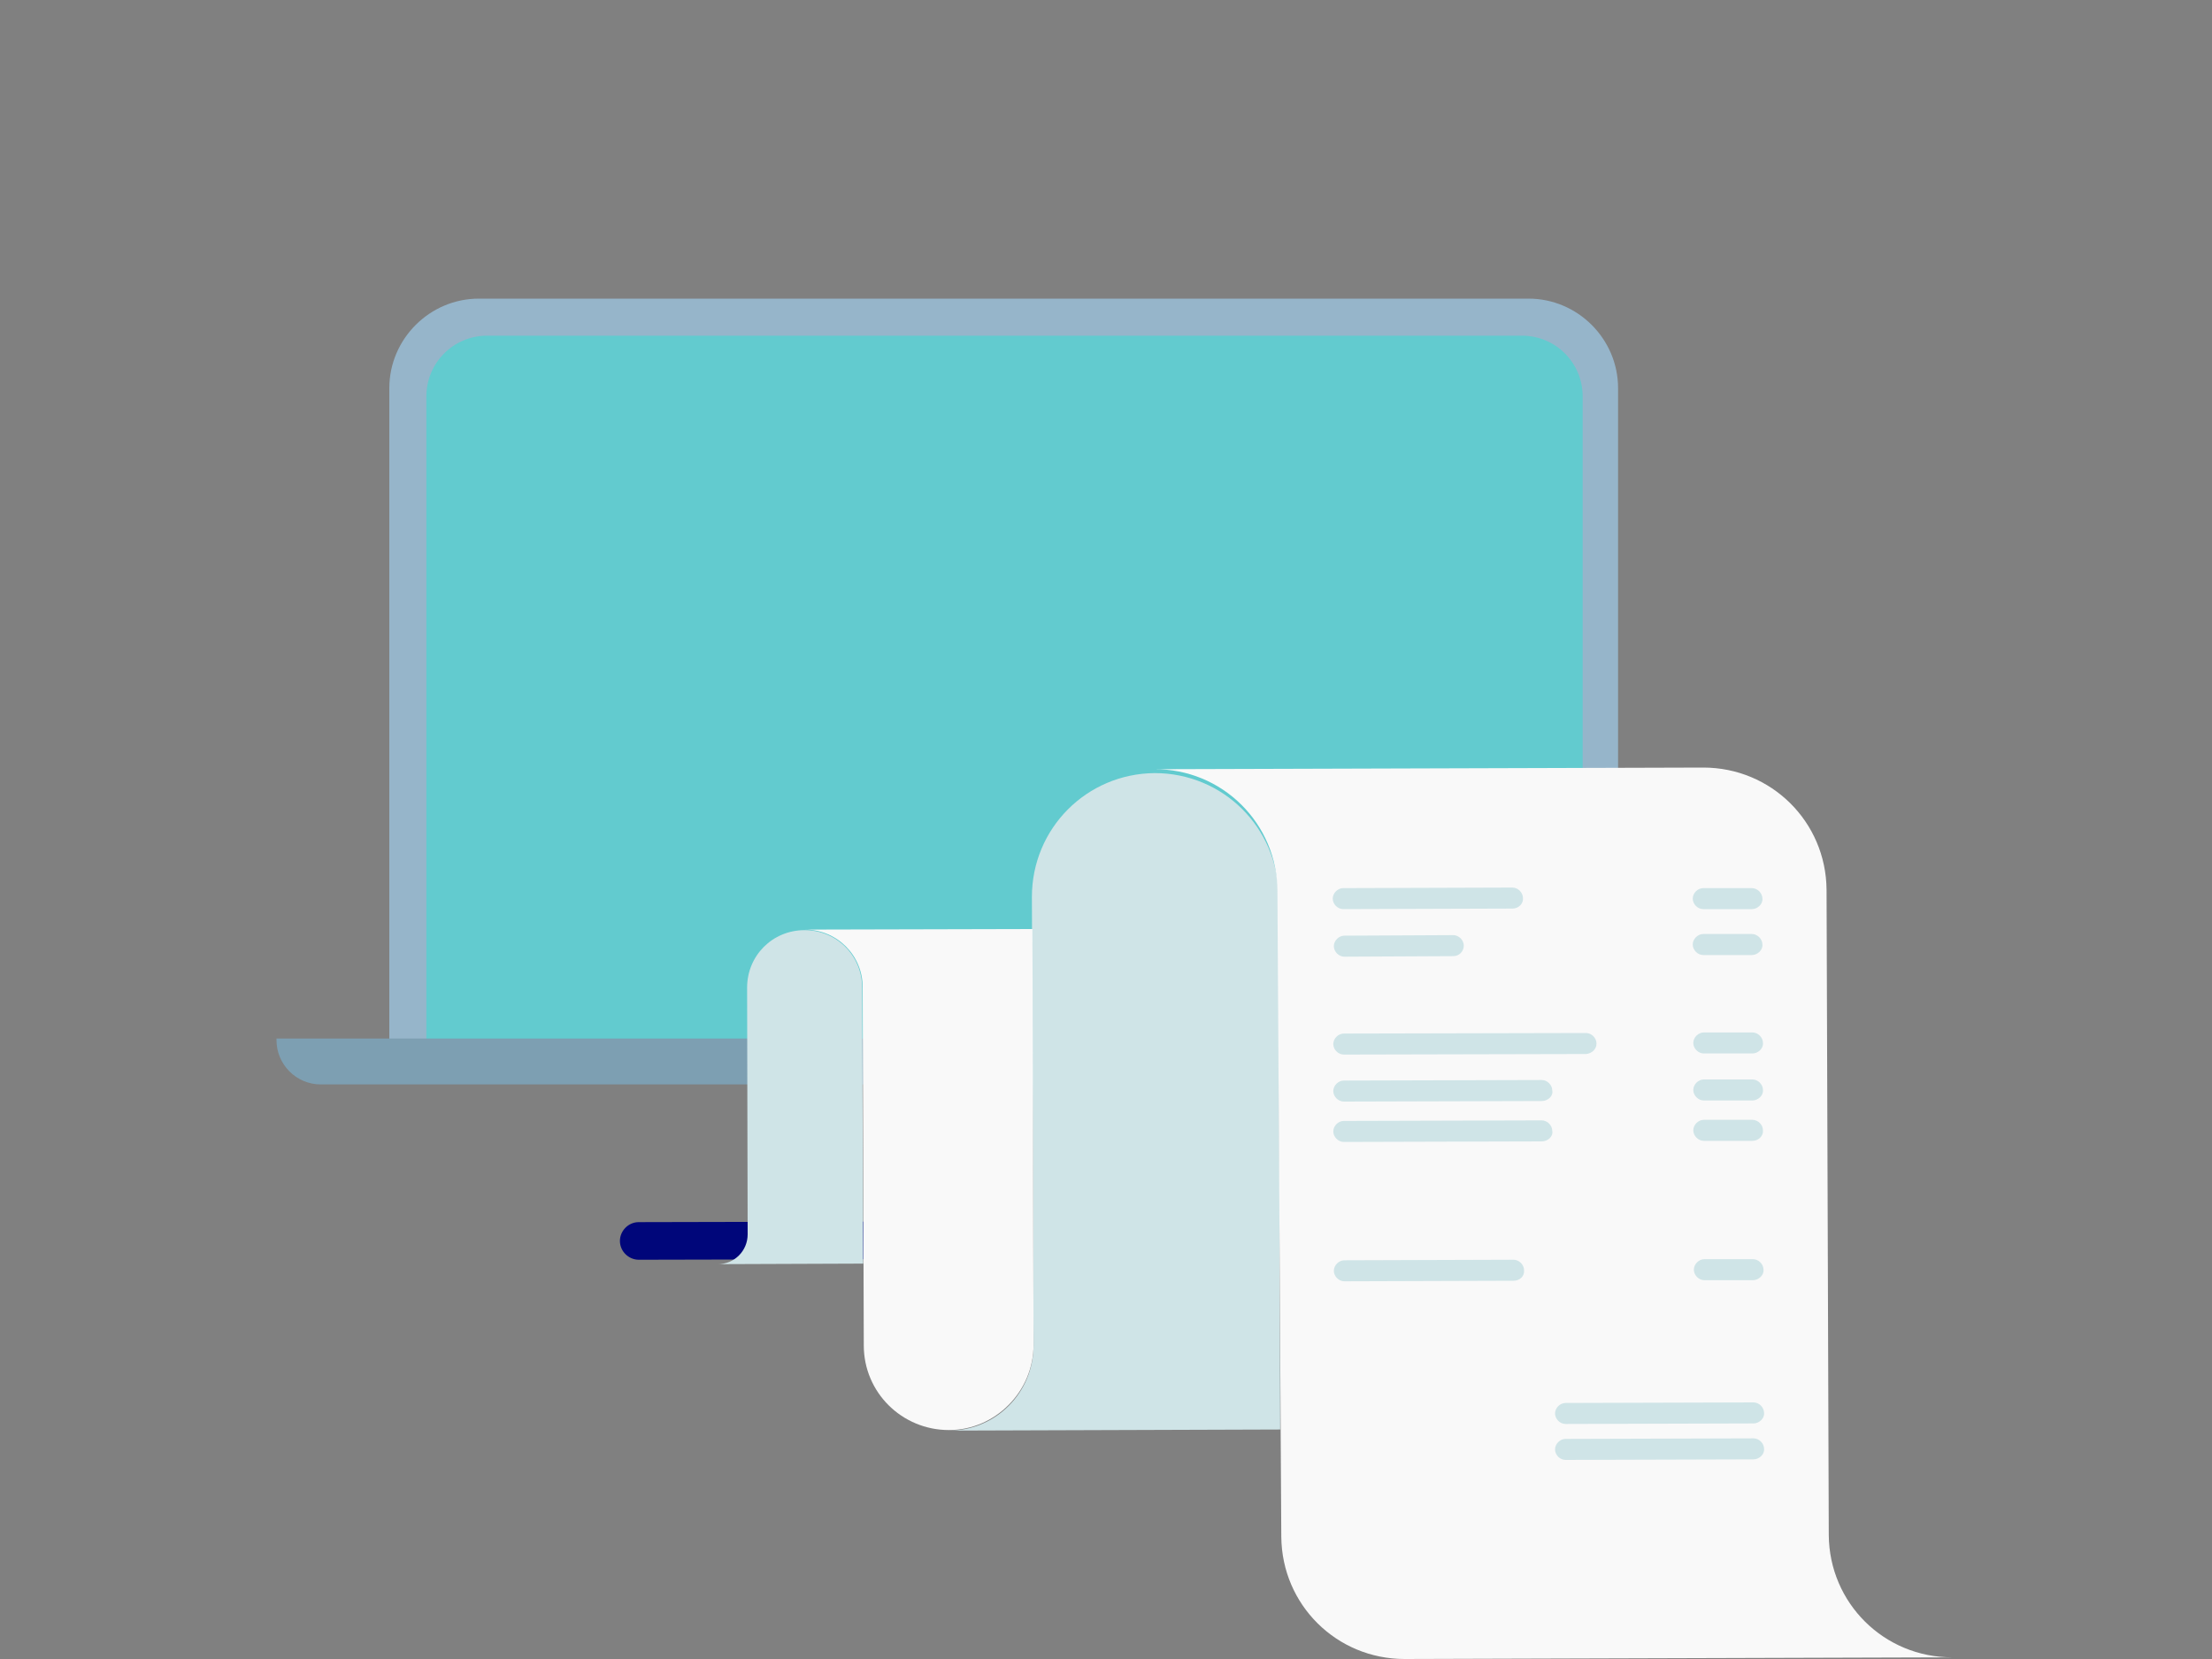 <?xml version="1.0" encoding="UTF-8"?>
<svg xmlns="http://www.w3.org/2000/svg" xmlns:xlink="http://www.w3.org/1999/xlink" version="1.1" id="Ebene_1" x="0px" y="0px" viewBox="0 0 400 300" style="enable-background:new 0 0 400 300;" xml:space="preserve">
<rect x="0" y="0" width="400" height="300" fill="#808080" stroke="none"/>
<style type="text/css">
	.st0{fill:#B7302C;}
	.st1{fill:#96B5CA;}
	.st2{fill:#62CBCF;}
	.st3{fill:#7D9FB2;}
	.st4{fill:#00067A;}
	.st5{fill:#CFE4E7;}
	.st6{fill:#F9F9F9;}
</style>
<g>
	<g>
		<path class="st0" d="M292.3,188H70.8V70.2c0-8.8,7.1-15.9,15.9-15.9h189.8c8.8,0,15.9,7.1,15.9,15.9L292.3,188L292.3,188z"></path>
		<path class="st1" d="M292.6,188.4H70.4V70.2c0-8.9,7.3-16.2,16.2-16.2h189.8c8.9,0,16.2,7.3,16.2,16.2L292.6,188.4L292.6,188.4z"></path>
	</g>
	<g>
		<path class="st2" d="M286.1,188h-209V71.7c0-6.1,4.9-11,11-11h187.1c6.1,0,11,4.9,11,11V188L286.1,188L286.1,188z"></path>
	</g>
	<g>
		<path class="st0" d="M305.1,195.7H58c-4.3,0-7.7-3.4-7.7-7.7l0,0h262.5l0,0C312.9,192.3,309.4,195.7,305.1,195.7z"></path>
		<path class="st3" d="M305.1,196.1H58c-4.4,0-8-3.6-8-8v-0.3h263.2v0.3C313.1,192.5,309.5,196.1,305.1,196.1z"></path>
	</g>
</g>
<g>
	<g>
		<path class="st4" d="M160.5,227.7l-45,0.1c-1.8,0-3.4-1.5-3.4-3.4l0,0c0-1.8,1.5-3.4,3.4-3.4l45.1-0.1c1.8,0,3.4,1.5,3.4,3.4l0,0    C164,226.2,162.4,227.7,160.5,227.7z"></path>
	</g>
	<g>
		<g>
			<path class="st5" d="M231.5,258.5l-59.9,0.2c8.5,0,15.3-6.9,15.3-15.4l-0.3-81.1c0-12.4,9.9-22.3,22.2-22.4l0,0     c12.4,0,22.3,9.9,22.4,22.2L231.5,258.5L231.5,258.5z"></path>
		</g>
		<g>
			<path class="st6" d="M171.6,258.6L171.6,258.6c-8.5,0-15.4-6.8-15.4-15.3l-0.2-64.8c0-5.8-4.7-10.4-10.4-10.4l41.1-0.1l0.2,75.2     C186.9,251.6,180,258.6,171.6,258.6z"></path>
		</g>
		<g>
			<path class="st5" d="M156.1,228.5l-26.3,0.1c3,0,5.4-2.4,5.4-5.4l-0.1-44.6c0-5.8,4.6-10.4,10.4-10.4l0,0     c5.8,0,10.4,4.6,10.4,10.4L156.1,228.5L156.1,228.5z"></path>
		</g>
	</g>
	<g>
		<path class="st6" d="M353,299.7l-99,0.3c-12.3,0-22.2-9.8-22.3-22.1L231,161.2c0-12.3-10-22.2-22.3-22.1l99.3-0.3    c12.3,0,22.2,9.8,22.3,22.1l0.4,116.7C330.8,289.9,340.7,299.7,353,299.7z"></path>
	</g>
	<g>
		<g>
			<path class="st5" d="M273.5,164.3l-30.6,0.1c-1,0-1.9-0.9-1.9-1.9l0,0c0-1,0.9-1.9,1.9-1.9l30.6-0.1c1,0,1.9,0.9,1.9,1.9l0,0     C275.5,163.4,274.6,164.3,273.5,164.3z"></path>
		</g>
		<g>
			<path class="st5" d="M273.7,231.6l-30.6,0.1c-1,0-1.9-0.9-1.9-1.9l0,0c0-1,0.9-1.9,1.9-1.9l30.6-0.1c1,0,1.9,0.9,1.9,1.9l0,0     C275.7,230.8,274.8,231.6,273.7,231.6z"></path>
		</g>
		<g>
			<path class="st5" d="M262.8,172.9l-19.7,0.1c-1,0-1.9-0.9-1.9-1.9l0,0c0-1,0.9-1.9,1.9-1.9l19.7-0.1c1,0,1.9,0.9,1.9,1.9l0,0     C264.7,172,263.9,172.9,262.8,172.9z"></path>
		</g>
		<g>
			<path class="st5" d="M286.8,190.6l-43.8,0.1c-1,0-1.9-0.9-1.9-1.9l0,0c0-1,0.9-1.9,1.9-1.9l43.8-0.1c1,0,1.9,0.9,1.9,1.9l0,0     C288.7,189.7,287.9,190.5,286.8,190.6z"></path>
		</g>
		<g>
			<path class="st5" d="M278.8,199.1l-35.8,0.1c-1,0-1.9-0.9-1.9-1.9l0,0c0-1,0.9-1.9,1.9-1.9l35.8-0.1c1,0,1.9,0.9,1.9,1.9l0,0     C280.9,198.2,279.9,199.1,278.8,199.1z"></path>
		</g>
		<g>
			<path class="st5" d="M278.8,206.4l-35.8,0.1c-1,0-1.9-0.9-1.9-1.9l0,0c0-1,0.9-1.9,1.9-1.9l35.8-0.1c1,0,1.9,0.9,1.9,1.9l0,0     C280.9,205.5,279.9,206.4,278.8,206.4z"></path>
		</g>
	</g>
	<g>
		<path class="st5" d="M316.8,164.4l-8.8,0c-1,0-1.9-0.9-1.9-1.9l0,0c0-1,0.9-1.9,1.9-1.9l8.8,0c1,0,1.9,0.9,1.9,1.9l0,0    C318.8,163.5,317.8,164.4,316.8,164.4z"></path>
	</g>
	<g>
		<path class="st5" d="M316.8,172.7l-8.8,0c-1,0-1.9-0.9-1.9-1.9l0,0c0-1,0.9-1.9,1.9-1.9l8.8,0c1,0,1.9,0.9,1.9,1.9l0,0    C318.8,171.8,317.8,172.7,316.8,172.7z"></path>
	</g>
	<g>
		<path class="st5" d="M316.9,190.5l-8.8,0c-1,0-1.9-0.9-1.9-1.9l0,0c0-1,0.9-1.9,1.9-1.9l8.8,0c1,0,1.9,0.9,1.9,1.9l0,0    C318.9,189.6,317.9,190.5,316.9,190.5z"></path>
	</g>
	<g>
		<path class="st5" d="M316.9,199l-8.8,0c-1,0-1.9-0.9-1.9-1.9l0,0c0-1,0.9-1.9,1.9-1.9l8.8,0c1,0,1.9,0.9,1.9,1.9l0,0    C318.9,198.1,317.9,199,316.9,199z"></path>
	</g>
	<g>
		<path class="st5" d="M316.9,206.3l-8.8,0c-1,0-1.9-0.9-1.9-1.9l0,0c0-1,0.9-1.9,1.9-1.9l8.8,0c1,0,1.9,0.9,1.9,1.9l0,0    C318.9,205.4,318,206.3,316.9,206.3z"></path>
	</g>
	<g>
		<path class="st5" d="M317,231.5l-8.8,0c-1,0-1.9-0.9-1.9-1.9l0,0c0-1,0.9-1.9,1.9-1.9l8.8,0c1,0,1.9,0.9,1.9,1.9l0,0    C319,230.6,318,231.5,317,231.5z"></path>
	</g>
	<g>
		<path class="st5" d="M317.1,257.4l-34,0.1c-1,0-1.9-0.9-1.9-1.9l0,0c0-1,0.9-1.9,1.9-1.9l34-0.1c1,0,1.9,0.9,1.9,1.9l0,0    C319.1,256.5,318.1,257.4,317.1,257.4z"></path>
	</g>
	<g>
		<path class="st5" d="M317.1,263.9l-34,0.1c-1,0-1.9-0.9-1.9-1.9l0,0c0-1,0.9-1.9,1.9-1.9l34-0.1c1,0,1.9,0.9,1.9,1.9l0,0    C319.1,263,318.1,263.9,317.1,263.9z"></path>
	</g>
</g>
</svg>

